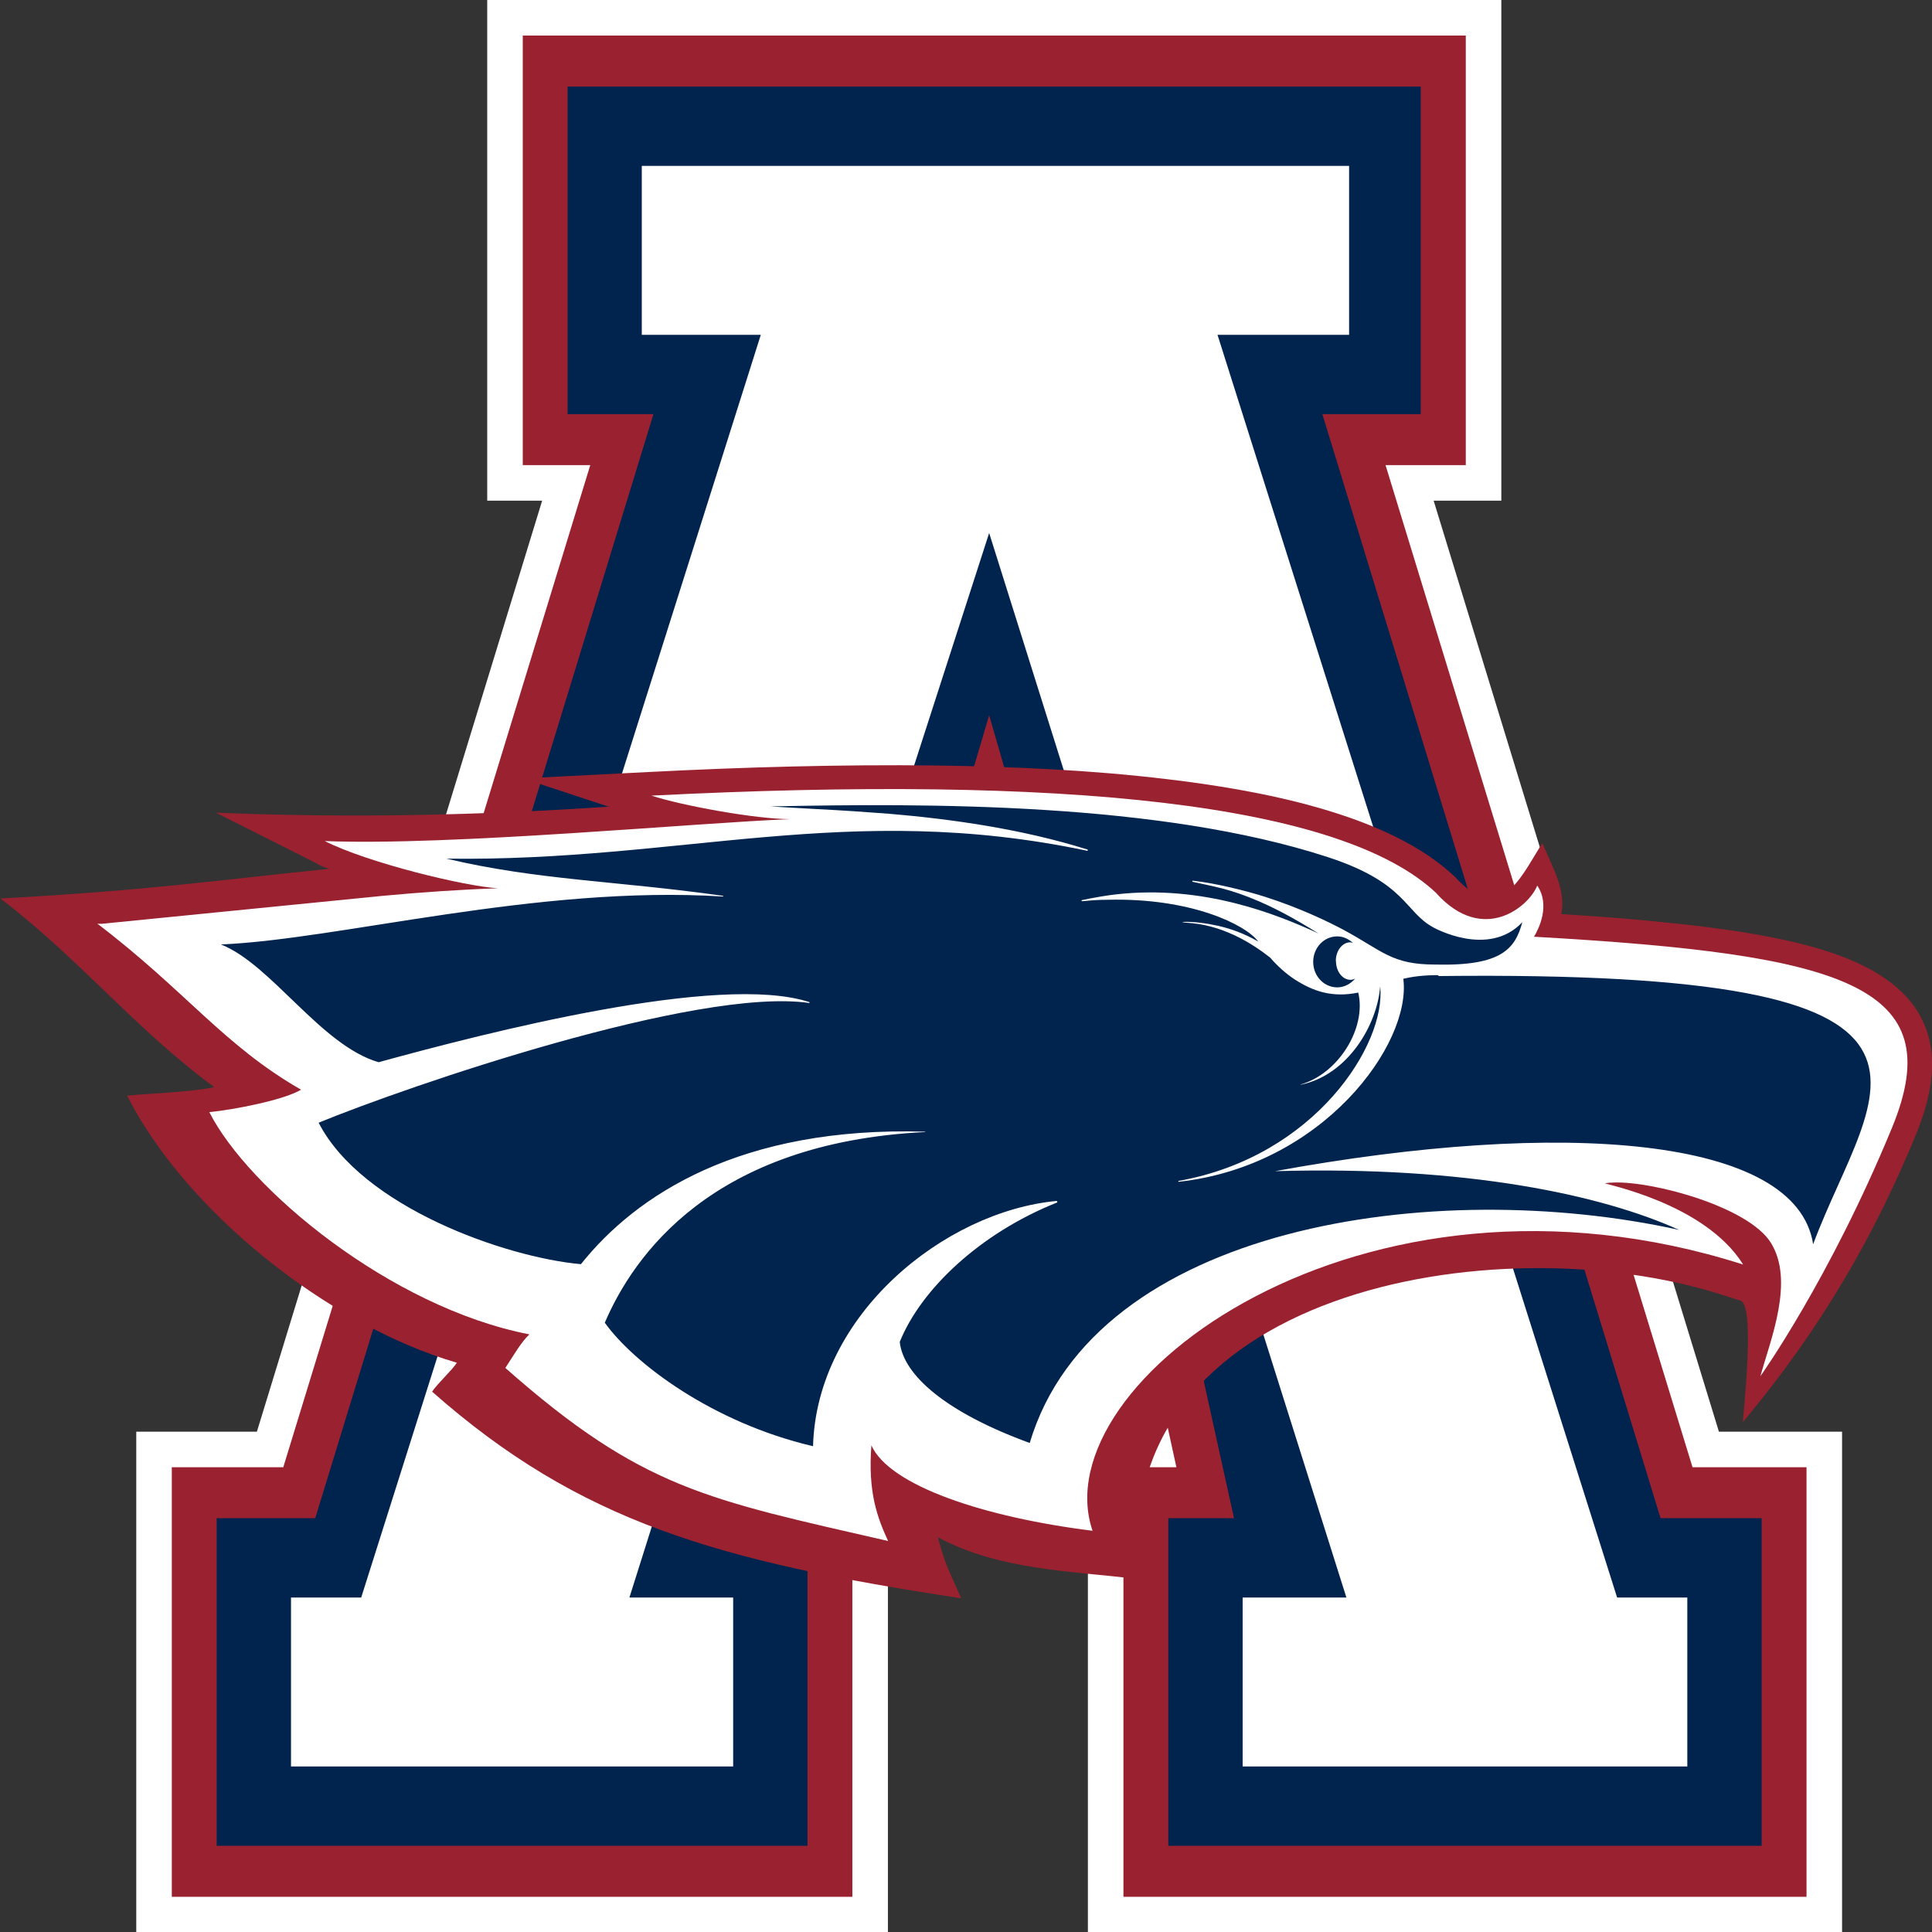 <?xml version="1.0" encoding="UTF-8"?>
<svg id="Layer_2" data-name="Layer 2" xmlns="http://www.w3.org/2000/svg" viewBox="0 0 107.62 107.64">
  <rect x="0" y="0" width="107.62" height="107.64" fill="#333333" stroke="none"/>
  <defs>
    <style>
      .cls-1 {
        fill: #00244d;
      }

      .cls-1, .cls-2, .cls-3, .cls-4 {
        fill-rule: evenodd;
      }

      .cls-2 {
        fill: #8f8f8f;
      }

      .cls-3 {
        fill: #fff;
      }

      .cls-4 {
        fill: #9a212f;
      }
    </style>
  </defs>
  <g id="Layer_1-2" data-name="Layer 1">
    <g>
      <polygon class="cls-3" points="49.46 79.83 49.46 107.64 7.59 107.64 7.59 79.75 14.31 79.75 30.2 27.89 27.14 27.89 27.14 0 83.63 0 83.63 27.89 79.86 27.89 95.75 79.75 102.61 79.75 102.61 107.64 60.6 107.64 60.6 79.83 49.46 79.83 49.46 79.83"/>
      <polygon class="cls-4" points="44.58 81.73 47.48 81.73 47.48 105.66 9.57 105.66 9.57 81.73 15.78 81.73 32.88 25.91 29.12 25.91 29.12 1.98 81.65 1.98 81.65 25.91 77.18 25.91 94.28 81.73 100.63 81.73 100.63 105.66 62.58 105.66 62.58 81.73 65.53 81.73 64.68 77.85 45.49 77.85 44.58 81.73 44.58 81.73"/>
      <polygon class="cls-1" points="12.07 102.82 44.98 102.82 44.98 84.57 41.32 84.57 43.57 75.01 66.63 75.01 68.74 84.57 65.08 84.57 65.08 102.82 98.13 102.82 98.13 84.57 92.5 84.57 73.66 23.07 79.14 23.07 79.14 4.82 31.62 4.82 31.62 23.07 36.4 23.07 17.56 84.57 12.07 84.57 12.07 102.82 12.07 102.82"/>
      <polygon class="cls-3" points="40.84 98.4 16.21 98.4 16.21 88.99 20.12 88.99 42.38 18.65 35.75 18.65 35.75 9.24 75.15 9.24 75.15 18.65 67.82 18.65 90.08 88.99 93.99 88.99 93.99 98.4 69.22 98.4 69.22 88.99 75 88.99 69.19 70.59 40.87 70.59 35.06 88.99 40.84 88.99 40.84 98.4 40.84 98.4"/>
      <polygon class="cls-1" points="44.27 63.24 65.65 63.24 55.1 29.69 44.27 63.24 44.27 63.24"/>
      <polygon class="cls-4" points="61.01 60.29 49.05 60.29 55.1 39.84 61.01 60.29 61.01 60.29"/>
      <polygon class="cls-3" points="51.87 57.91 58.33 57.91 55.1 48.05 51.87 57.91 51.87 57.91"/>
      <path class="cls-2" d="M80.03,49.77c-5.29-5.03-20.72-6.62-43.74-5.45,1.71.56,5.83,1.31,7.74,1.31-5.13.19-18.9,1.5-25.94,1.22,2.41,1.22,7.84,2.53,9.65,2.63-2.07.07-4.24.22-6.4.42l-15.68,1.56c-.12,0-.19,0-.24-.01,4.93,3.75,7.04,6.78,11.35,9.25-.96.58-3.77,1.12-5.11,1.25,2.15,4.25,10.06,10.87,17.83,12.38-.46.43-.85,1.12-1.34,1.87,7.64,6.75,11.27,7.33,21.32,9.64-.6-1.31-1.13-2.71-.93-5.33,1,2.25,6.29,4.01,12.32,4.76-2.82-8.25,14.95-21.63,36.24-14.83-2.15-3.46-7.87-4.5-7.69-4.53.16-.02.33-.04.52-.04,2.24-.06,7.47,1.37,8.71,3.35,1.33,2.13,0,5.36-.58,7.44,0,0,3.86-5.4,7.34-13.86,3.24-7.89-3.05-9.67-20.4-10.64.27-.45.84-1.66.57-2.31-.47,1.19-2.96,2.77-5.53-.05h0Z"/>
      <path class="cls-4" d="M33.95,44.95l-4.82-1.59,7.08-.36c5.29-.27,10.6-.42,15.9-.36,4.29.06,8.62.25,12.88.76,5.05.6,12.34,1.9,16.05,5.44l.04.03.03.04c.51.55,1.34,1.26,2.2,1.09,1.12-.21,2.04-2.22,2.61-3.03.51,1.26,1.33,2.56,1.05,3.95,2.12.13,4.24.29,6.34.52,2.11.22,4.25.51,6.32.97,2.76.63,6.04,1.72,7.38,4.27,1.1,2.09.55,4.49-.3,6.56-2.23,5.42-5.18,10.67-9.63,15.98.33-3.43.48-6.57-.13-6.77l-1.04-.33c-12.62-4.03-34.33-.18-32.44,15.85-3.87-.48-7.77-.49-11.23-2.34.46,1.68.61,1.8,1.3,3.4-13.52-2.05-21.24-4.24-29.47-11.51.28-.43,1.1-1.18,1.38-1.61-7.21-2.11-15.15-8.5-18.37-14.88,1.4-.13,3.48-.19,4.86-.47-4.39-3.22-7.56-7.2-11.92-10.51,8.56-.47,12.02-1.02,18.3-1.65-.63-.23-.33-.13-.89-.41l-5.4-2.72c7.4.3,14.54.16,21.94-.34h0Z"/>
      <path class="cls-3" d="M80.03,49.77c-5.29-5.03-20.72-6.62-43.74-5.45,1.71.56,5.83,1.31,7.74,1.31-5.13.19-18.9,1.5-25.94,1.22,2.41,1.22,7.84,2.53,9.65,2.63-2.07.07-4.24.22-6.4.42l-15.68,1.56c-.12,0-.19,0-.24-.01,4.93,3.75,7.04,6.78,11.35,9.25-.96.58-3.77,1.12-5.11,1.25,2.15,4.25,10.06,10.87,17.83,12.38-.46.43-.85,1.12-1.34,1.87,7.64,6.75,11.27,7.33,21.32,9.64-.6-1.31-1.13-2.71-.93-5.33,1,2.25,6.29,4.01,12.32,4.76-2.82-8.25,14.95-21.63,36.24-14.83-2.15-3.46-7.87-4.5-7.69-4.53.16-.02.33-.04.52-.04,2.24-.06,7.47,1.37,8.71,3.35,1.33,2.13,0,5.36-.58,7.44,0,0,3.86-5.4,7.34-13.86,3.24-7.89-2.6-9.64-19.95-10.62.27-.45.92-1.76.18-2.85-.47,1.19-3.01,3.28-5.59.46h0Z"/>
      <path class="cls-1" d="M74.41,53.53c0-.57.36-1.04.81-1.04.05,0,.1.03.15.04-.24-.22-.54-.37-.88-.37-.74,0-1.34.63-1.34,1.42s.6,1.42,1.34,1.42c.4,0,.75-.2,1-.49-.08.04-.17.07-.26.07-.45,0-.81-.47-.81-1.04h0Z"/>
      <path class="cls-1" d="M80.09,54.32c-.85,0-1.44.09-1.92.2.47,3.63-4.48,10.43-12.51,11.31-.03,0-.04-.04,0-.05,7.62-1.36,11.57-7.65,11.22-10.83-.16,2.12-1.78,4.92-4.41,5.47h-.02s-.01,0,0-.01c2.11-.6,3.68-3.15,3.21-5.12-1.46.3-2.52-.08-3.52-.72-.54-.35-1-.78-1.39-1.23-1.14-.9-2.14-1.36-2.94-1.62-.52-.16-.9-.24-1.36-.29.08,0-.04,0-.22-.02.02,0-.12-.01-.23-.02-.15-.01-.15-.02-.11-.03.22-.03.74.01.96.04.34.04.68.1,1,.17.7.16,1.47.43,2.24.88-.68-.93-3.72-2.44-8.36-2.33-.63,0-1.13.05-1.45.08-.04,0-.05-.06-.01-.06.68-.15,1.52-.28,1.9-.32,4.85-.55,8.96,1.11,11.28,2.18-.86-.53-1.96-1.2-3.29-1.78-1.72-.74-2.51-.82-3.72-1.1-.04,0-.03-.07.01-.06,1.23.13,2.93.55,4,.89,2.01.64,3.61,1.43,4.38,1.84,2.21,1.19,2.68,1.94,5.13,1.94,3.72.09,4.44-.9,4.84-2.36-1.89,2.01-4.94.3-4.94.3-1.63-.87-1.49-2.49-5.91-3.93-9.37-3.05-22.27-3-31.02-2.82-.03,0,1.79.11,2.59.15,1.38.07,2.71.16,4.01.26,3.42.29,7.38.84,11.04,1.99.05.02.03.08-.02.07-13.3-2.8-22.59.62-35.68.44,5.13,1.21,9.38,1.22,15.4,2.07.03,0,.02.05,0,.04-10.33-.65-21.35,2.39-27.96,2.67,2.82,1.12,5.56,5.62,8.78,6.56,6.01-1.65,18.97-4.99,23.99-3.35.03.01.02.06-.01.05-6.26-.9-22.38,4.64-27.32,6.67,2.41,4.69,10.39,7.5,14.61,7.88,3.06-3.84,8.88-7.69,19.18-7.38v.02h0c-11.88.58-16.25,6.89-17.85,10.62,1.61,2.25,5.97,5.56,11.6,6.88.2-7.34,7.33-13.07,13.55-13.66.06,0,.08.07.03.09-4.28,1.71-7.57,4.83-8.75,7.76.2,1.87,2.61,3.94,7.24,5.63,3.62-12.13,22.54-14.88,36.17-11.87-4.28-1.94-11.82-3.58-22.51-3.27,15.93-2.92,29.05-1.96,29.98,4.07,3.28-8.82,10.81-15.3-20.85-14.94h0Z"/>
    </g>
  </g>
</svg>